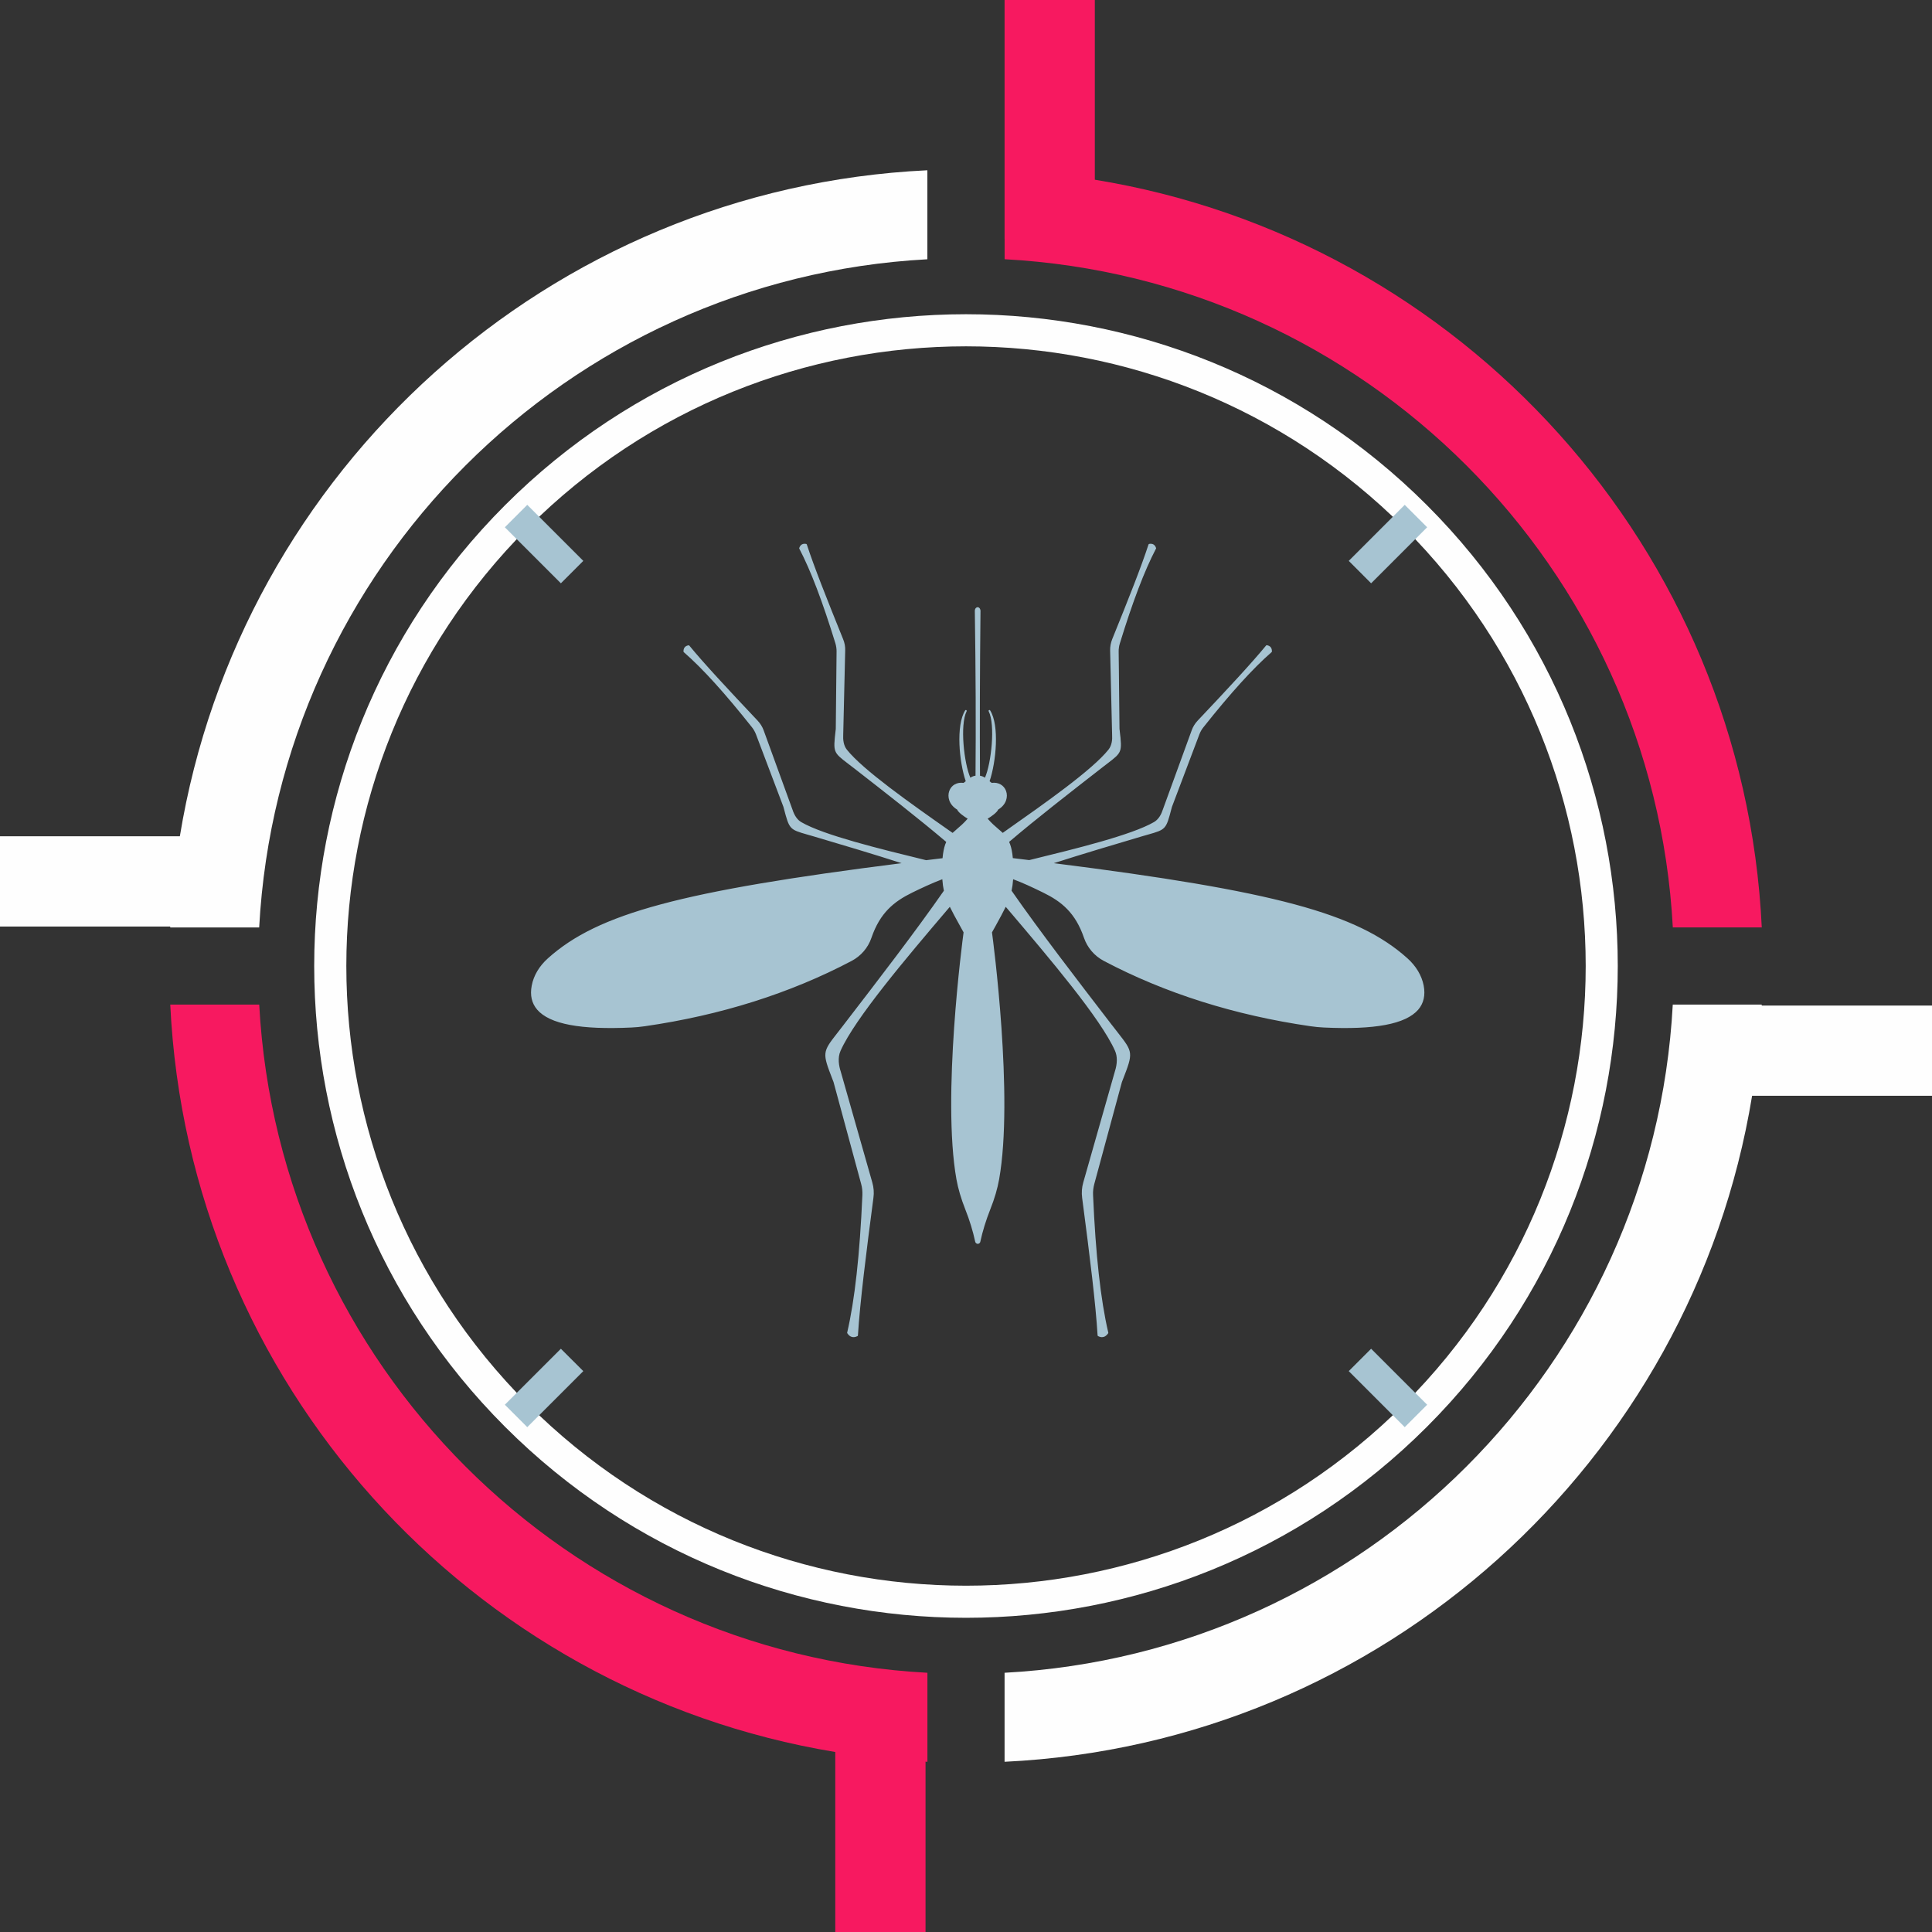 <?xml version="1.0" encoding="UTF-8"?> <svg xmlns="http://www.w3.org/2000/svg" xmlns:xlink="http://www.w3.org/1999/xlink" xml:space="preserve" width="748px" height="748px" version="1.1" style="shape-rendering:geometricPrecision; text-rendering:geometricPrecision; image-rendering:optimizeQuality; fill-rule:evenodd; clip-rule:evenodd" viewBox="0 0 41893 41893"><rect x="0" y="0" width="41893" height="41893" fill="#333333" stroke="none"/> <defs> <style type="text/css"> .fil2 {fill:#A7C4D2} .fil0 {fill:#FEFEFE} .fil1 {fill:#F71960;fill-rule:nonzero} </style> </defs> <g id="Layer_x0020_1">  <path class="fil0" d="M38200 21804l3693 0 0 1957 -3901 0c-1300,7934 -8004,14050 -16209,14441l0 -1930c7811,-420 14069,-6678 14489,-14489l1929 0 -1 20z"></path> <path class="fil0" d="M0 20090l0 -1957 3900 0c1300,-7934 8004,-14050 16209,-14441l0 1930c-7810,420 -14069,6678 -14489,14489l-1929 0 1 -20 -3693 0z"></path> <path class="fil1" d="M20069 38199l0 3694 -1957 0 0 -3903c-7924,-1308 -14029,-8009 -14420,-16207l1929 0c420,7810 6678,14069 14489,14489l0 1930c-14,-1 -27,-2 -41,-2z"></path> <path class="fil1" d="M23740 3897c7944,1292 14070,8001 14462,16213l-1929 0c-420,-7810 -6678,-14069 -14489,-14489l0 -439 -1 0 0 -5182 1957 0 0 3897z"></path> <g id="_709871376"> <path class="fil0" d="M10953 10953c-5520,5519 -5520,14468 0,19987 5519,5520 14468,5520 19987,0 5519,-5519 5519,-14468 0,-19987 -5519,-5519 -14468,-5519 -19987,0zm492 492c5248,-5247 13756,-5247 19003,0 5248,5248 5248,13755 0,19003 -5247,5248 -13755,5248 -19003,0 -5247,-5248 -5247,-13756 0,-19003z"></path> <polygon class="fil2" points="29246,29731 29731,29246 30946,30460 30460,30946 "></polygon> <polygon class="fil2" points="11433,30946 10947,30460 12162,29246 12648,29731 "></polygon> <polygon class="fil2" points="10947,11433 11433,10947 12648,12162 12162,12648 "></polygon> <polygon class="fil2" points="29731,12648 29246,12162 30460,10947 30946,11433 "></polygon> </g> <path class="fil2" d="M30855 21376c-43,-228 -175,-428 -348,-583 -1134,-1018 -3090,-1482 -7738,-2066 628,-204 1324,-411 1990,-608 528,-157 499,-97 639,-629l595 -1571c21,-57 52,-110 89,-158 530,-669 1033,-1243 1482,-1633 2,-64 -25,-106 -93,-118 -333,405 -890,1001 -1484,1629 -55,59 -98,128 -125,204l-628 1724c-24,73 -78,207 -197,275 -493,286 -1706,582 -2715,828 -122,-15 -247,-30 -373,-46 -3,-34 -5,-69 -10,-103 -15,-117 -40,-203 -73,-271 596,-508 1336,-1082 2031,-1623 435,-338 430,-272 367,-819l-18 -1679c-1,-61 8,-122 26,-180 251,-816 509,-1533 785,-2060 -21,-60 -61,-89 -129,-76 -163,499 -464,1256 -789,2057 -31,75 -45,155 -44,236l43 1834c5,76 3,221 -82,328 -367,460 -1445,1209 -2310,1817 -92,-92 -212,-170 -353,-337 73,-40 229,-148 240,-204 321,-187 195,-598 -128,-548 -24,-18 -44,-34 -63,-49 137,-391 225,-1205 18,-1532 154,307 56,1177 -89,1477 -40,-30 -81,-48 -134,-54 -7,-1132 -2,-2337 11,-3593 -8,-82 -81,-76 -86,0 18,1258 25,2463 15,3593 -55,4 -97,24 -138,54 -144,-301 -244,-1170 -89,-1477 -207,327 -119,1141 18,1532 -20,16 -39,32 -63,49 -323,-50 -449,361 -128,548 11,57 166,164 240,204 -141,167 -260,245 -354,337 -865,-608 -1942,-1357 -2309,-1817 -86,-107 -88,-252 -83,-328l43 -1834c2,-81 -12,-161 -43,-236 -325,-801 -625,-1558 -789,-2057 -68,-14 -108,15 -130,76 277,527 535,1244 786,2060 18,58 26,119 25,180l-17 1679c-63,547 -69,481 366,819 696,541 1435,1116 2032,1623 -33,68 -57,154 -74,271 -5,33 -6,69 -10,103 -125,15 -251,30 -374,46 -1008,-247 -2223,-543 -2714,-828 -119,-69 -173,-202 -197,-275l-628 -1724c-28,-76 -70,-145 -126,-204 -593,-628 -1150,-1224 -1483,-1629 -70,12 -96,54 -94,118 449,390 952,964 1482,1633 37,48 68,101 89,158l595 1571c140,533 111,473 639,629 665,197 1362,404 1990,608 -4648,584 -6604,1048 -7739,2066 -172,155 -304,355 -347,583 -119,619 461,968 2150,887 96,-4 191,-14 286,-27 1586,-230 3085,-682 4472,-1414 198,-105 351,-280 423,-492 193,-561 510,-803 893,-991 228,-112 448,-215 677,-300 6,106 18,195 37,279 -622,895 -1433,1947 -2192,2934 -458,595 -474,506 -202,1206l598 2210c22,80 31,163 28,246 -50,1162 -147,2198 -330,2987 47,72 112,97 196,55 44,-713 183,-1816 336,-2985 15,-109 6,-220 -24,-326l-685 -2406c-33,-99 -79,-290 -3,-461 322,-723 1463,-2058 2390,-3149 70,148 170,323 313,584 0,0 -483,3514 -156,5355 39,222 107,439 191,649 90,230 164,464 216,705 4,20 20,30 36,31l0 1c1,0 1,-1 2,-1 1,0 1,1 2,1l0 -1c16,-2 31,-11 36,-31 52,-241 125,-476 217,-705 82,-210 150,-426 190,-649 327,-1840 -156,-5355 -156,-5355 144,-261 243,-436 312,-584 927,1091 2068,2425 2391,3149 76,171 29,362 -3,461l-686 2406c-30,106 -37,217 -24,326 154,1168 293,2271 336,2985 86,42 149,17 198,-55 -184,-790 -280,-1825 -331,-2987 -4,-83 5,-166 27,-246l600 -2210c270,-700 254,-611 -203,-1206 -759,-987 -1570,-2039 -2192,-2934 19,-83 30,-172 37,-279 230,85 449,188 677,300 383,188 700,429 893,991 73,212 225,387 423,492 1387,732 2886,1184 4472,1414 95,14 190,23 286,27 1688,81 2269,-268 2150,-887z"></path> <path class="fil2" d="M23837 28944c65,29 116,14 160,-47 -165,-712 -273,-1688 -329,-2983 -4,-85 5,-170 28,-252l598 -2210 22 -56c221,-570 221,-570 -103,-982 -36,-45 -76,-96 -118,-152l-19 -25c-765,-994 -1556,-2022 -2173,-2910 -4,-4 -5,-9 -3,-15 18,-80 29,-167 36,-276 0,-6 3,-11 8,-14 5,-3 11,-4 16,-2 241,89 467,197 680,301 403,198 711,444 902,1001 70,207 218,378 414,482 1326,699 2828,1174 4467,1412 101,15 194,24 283,27 1082,52 1761,-74 2020,-373 114,-131 150,-292 112,-492l0 0c-40,-210 -158,-408 -342,-573 -1083,-972 -2889,-1454 -7728,-2062 -9,-1 -15,-8 -16,-16 -1,-9 4,-17 13,-19 632,-205 1353,-419 1990,-608 50,-15 95,-28 135,-39 367,-105 367,-105 480,-535l11 -41 596 -1573c22,-59 53,-114 92,-163 590,-745 1073,-1278 1477,-1630 0,-50 -21,-78 -68,-89 -317,384 -820,926 -1477,1621 -54,57 -95,124 -122,197l-628 1724c-42,133 -113,232 -205,285 -491,285 -1715,585 -2699,825l-21 5c-2,0 -4,0 -7,0 -122,-15 -247,-30 -373,-46 -9,-1 -15,-8 -16,-16 -2,-12 -2,-23 -3,-35 -2,-23 -4,-45 -8,-67 -14,-109 -38,-195 -72,-266 -4,-7 -2,-16 5,-22 595,-506 1322,-1072 2026,-1619l7 -5c41,-32 79,-61 112,-86 303,-231 303,-231 252,-674l-5 -43 -18 -1681c-1,-63 8,-125 27,-185 278,-908 535,-1580 783,-2056 -18,-47 -48,-64 -95,-58 -155,473 -427,1161 -786,2048 -29,73 -44,150 -42,228l43 1834c9,140 -21,258 -86,340 -354,445 -1386,1169 -2214,1751l-99 69c-8,5 -17,4 -24,-2 -31,-31 -66,-61 -103,-93 -74,-63 -157,-135 -251,-245 -3,-4 -5,-10 -4,-15 1,-5 5,-10 9,-13 87,-48 223,-149 231,-192 1,-5 4,-10 8,-12 167,-97 202,-252 163,-361 -40,-113 -150,-173 -279,-152 -5,1 -10,0 -14,-3 -24,-17 -42,-32 -61,-48 -5,-5 -11,-15 -8,-22 94,-269 160,-727 131,-1091 9,378 -69,843 -169,1050 -2,5 -7,9 -12,10 -5,2 -11,0 -15,-3 -41,-30 -79,-46 -125,-50 -10,-1 -17,-9 -17,-18 -6,-1073 -3,-2248 11,-3594 -3,-26 -15,-41 -25,-41 0,0 0,0 0,0 -10,0 -22,15 -24,42 20,1341 24,2517 15,3592 0,10 -8,17 -17,18 -47,4 -86,19 -129,51 -5,3 -10,5 -15,3 -5,-1 -10,-5 -12,-10 -99,-207 -178,-673 -169,-1050 -29,365 37,823 131,1092 3,7 1,16 -5,20l-7 5c-18,14 -35,29 -57,44 -5,3 -9,4 -14,3 -128,-20 -239,40 -279,152 -39,110 -4,264 163,362 5,3 8,7 8,12 8,43 144,144 231,192 5,3 8,7 9,13 1,5 -1,11 -4,15 -94,111 -177,182 -251,245 -37,32 -72,62 -104,93 -6,6 -16,7 -23,2l-99 -69c-829,-582 -1861,-1307 -2215,-1752 -66,-82 -95,-200 -87,-341l43 -1834c2,-78 -11,-155 -41,-228 -360,-887 -631,-1575 -786,-2048 -47,-6 -77,11 -95,58 248,476 504,1148 783,2056 18,60 27,122 26,185l-17 1680 -5 44c-51,442 -51,442 252,674 34,26 71,54 112,86l7 5c703,547 1431,1113 2025,1619 7,5 9,14 5,22 -34,70 -57,157 -73,265 -3,22 -5,45 -7,67 -1,12 -2,23 -3,35 -1,8 -7,15 -16,16 -126,15 -251,31 -373,46 -2,0 -5,0 -6,0l-21 -5c-983,-241 -2207,-540 -2699,-825 -91,-53 -161,-151 -205,-286l-627 -1724c-28,-74 -68,-140 -122,-198 -658,-695 -1160,-1237 -1477,-1621 -47,11 -67,39 -68,89 404,352 888,886 1478,1630 39,49 70,104 92,163l595 1571 12 43c113,430 113,430 480,535 41,12 86,25 136,39 636,189 1357,402 1990,608 8,3 13,11 12,19 -1,9 -8,15 -16,16 -4839,608 -6645,1090 -7728,2062 -184,165 -302,363 -342,573 -38,201 -2,361 111,492 260,300 939,425 2020,373 90,-4 183,-13 285,-27 1638,-237 3140,-712 4466,-1412 196,-104 344,-275 414,-482 191,-557 499,-803 902,-1001 202,-99 438,-212 680,-301 5,-2 12,-1 16,2 5,3 8,8 8,14 7,109 18,197 36,276 2,5 0,10 -2,15 -617,888 -1408,1916 -2174,2909l-19 25c-44,56 -83,107 -118,152 -323,412 -323,412 -103,982l21 54 600 2212c22,82 31,167 28,252 -57,1295 -164,2270 -329,2983 44,61 95,76 160,47 46,-721 188,-1856 335,-2975 15,-107 7,-214 -23,-318l-685 -2406c-41,-125 -75,-310 -2,-474 315,-707 1427,-2017 2321,-3069l72 -84c4,-5 11,-7 17,-6 5,1 11,5 14,11 57,119 131,254 234,441l78 141c2,3 3,7 3,11 -5,35 -480,3533 -157,5349 37,203 99,414 190,645 95,239 167,477 217,708 3,12 12,16 20,17 6,-1 17,-4 19,-17 50,-230 123,-468 218,-708 92,-231 154,-442 189,-645 323,-1816 -150,-5314 -155,-5349 -1,-4 0,-8 2,-11l78 -141c103,-187 178,-322 234,-441 3,-6 8,-10 14,-11 7,-1 12,1 17,6l72 84c894,1052 2006,2362 2321,3069 57,129 56,293 -2,474l-685 2405c-30,104 -37,211 -24,318 171,1294 293,2296 336,2975zm60 51c-27,0 -55,-7 -86,-23 -6,-3 -10,-9 -11,-15 -41,-678 -164,-1683 -335,-2983 -15,-112 -7,-225 24,-333l685 -2406c56,-173 57,-328 4,-449 -312,-702 -1424,-2009 -2316,-3060l-54 -63c-55,114 -126,243 -222,418l-76 136c23,166 473,3568 155,5354 -37,206 -99,419 -192,652 -94,238 -167,474 -216,702 -5,24 -22,40 -46,45 -2,1 -6,2 -9,2 -3,0 -7,0 -9,-2 -24,-5 -41,-21 -47,-45 -49,-229 -121,-465 -215,-702 -92,-233 -155,-447 -192,-652 -318,-1786 132,-5188 155,-5354l-75 -136c-97,-175 -168,-304 -223,-418l-54 63c-893,1050 -2003,2358 -2316,3060 -68,153 -35,328 4,448l685 2407c31,109 40,221 24,333 -148,1124 -292,2264 -336,2983 0,7 -4,12 -10,15 -89,44 -163,24 -220,-62 -3,-4 -5,-9 -3,-14 165,-711 273,-1687 330,-2984 3,-81 -5,-162 -27,-240l-599 -2210 -20 -52c-226,-584 -225,-593 108,-1018 36,-45 75,-95 118,-152l19 -25c763,-991 1552,-2016 2168,-2901 -16,-72 -27,-152 -34,-249 -231,87 -458,195 -653,290 -395,194 -697,435 -884,980 -73,215 -226,394 -431,502 -1330,701 -2837,1178 -4479,1415 -102,15 -197,24 -288,28 -1107,53 -1778,-73 -2049,-386 -119,-138 -160,-314 -119,-523 41,-218 163,-423 353,-593 1084,-972 2881,-1456 7667,-2061 -613,-197 -1301,-402 -1910,-582 -50,-15 -95,-28 -136,-39 -383,-110 -388,-115 -506,-561l-11 -41 -594 -1569c-21,-55 -50,-107 -86,-153 -592,-746 -1075,-1279 -1479,-1630 -4,-3 -6,-8 -7,-13 -3,-77 35,-124 108,-136 7,-1 13,1 18,6 315,384 821,928 1482,1628 57,61 102,132 130,210l627 1724c41,126 106,218 189,266 487,283 1709,581 2690,821l18 4c117,-14 235,-29 355,-43 1,-6 1,-13 2,-20 2,-23 5,-47 8,-70 15,-106 37,-192 70,-263 -593,-503 -1315,-1065 -2014,-1609l-7 -5c-41,-32 -78,-60 -112,-86 -317,-242 -319,-248 -267,-707l5 -43 17 -1678c1,-59 -8,-118 -24,-174 -280,-910 -536,-1583 -784,-2057 -2,-5 -2,-9 -1,-15 25,-73 77,-102 150,-88 6,2 11,6 14,13 154,472 427,1163 788,2055 32,78 47,159 44,243l-43 1834c-5,92 4,221 79,316 351,441 1380,1164 2207,1745l86 60c30,-28 61,-55 95,-84 69,-59 146,-125 232,-224 -70,-41 -205,-134 -228,-197 -179,-108 -215,-279 -172,-402 45,-128 167,-197 311,-177 18,-13 32,-25 47,-36 -142,-416 -217,-1212 -12,-1536 5,-8 16,-11 24,-6 8,5 12,16 7,24 -149,297 -56,1131 81,1441 37,-24 73,-38 112,-43 9,-1071 5,-2240 -15,-3576 3,-53 33,-77 60,-78 0,0 1,0 1,0 27,0 56,23 62,76 -14,1340 -18,2511 -11,3579 38,6 73,19 108,42 136,-310 229,-1144 80,-1441 -4,-9 -1,-19 8,-24 8,-5 19,-2 24,6 205,324 130,1119 -12,1536 15,12 30,24 46,36 144,-20 267,50 312,177 44,123 7,294 -172,402 -23,63 -158,156 -228,197 86,99 163,165 232,224 34,29 66,56 95,84l86 -61c827,-581 1856,-1304 2207,-1744 76,-95 85,-224 79,-315l-43 -1835c-2,-84 14,-165 44,-243 362,-892 635,-1583 788,-2055 3,-7 8,-12 14,-13 73,-14 125,15 150,88 2,5 2,10 -2,15 -248,474 -505,1147 -784,2057 -18,56 -26,115 -25,174l18 1679 5 41c53,459 51,465 -266,707 -34,26 -71,54 -112,86l-6 5c-699,544 -1422,1105 -2014,1609 32,71 56,158 70,263 4,23 5,46 8,69 0,6 1,13 2,20 119,14 239,29 355,43l18 -4c981,-240 2203,-539 2689,-821 105,-61 161,-178 189,-265l628 -1725c28,-78 72,-149 130,-210 661,-699 1167,-1244 1483,-1628 4,-5 11,-7 18,-6 73,12 111,60 108,137 0,5 -2,10 -7,13 -403,351 -887,884 -1479,1630 -37,46 -66,98 -87,153l-594 1571 -11 40c-117,446 -121,452 -505,561 -40,12 -86,25 -136,39 -609,181 -1297,385 -1910,582 4786,604 6582,1088 7666,2061 190,170 312,376 354,593l0 0c40,209 0,385 -119,523 -272,313 -943,439 -2050,386 -91,-4 -185,-13 -288,-28 -1642,-238 -3148,-714 -4477,-1415 -205,-108 -358,-287 -432,-502 -187,-545 -488,-786 -884,-980 -247,-121 -445,-213 -652,-290 -7,96 -18,175 -34,249 616,885 1405,1910 2167,2901l20 25c44,56 82,107 118,152 333,425 334,434 108,1018l-21 54 -598 2208c-21,78 -31,159 -27,240 56,1297 164,2273 330,2984 2,5 0,10 -2,14 -37,56 -83,84 -135,84z"></path> </g> </svg> 